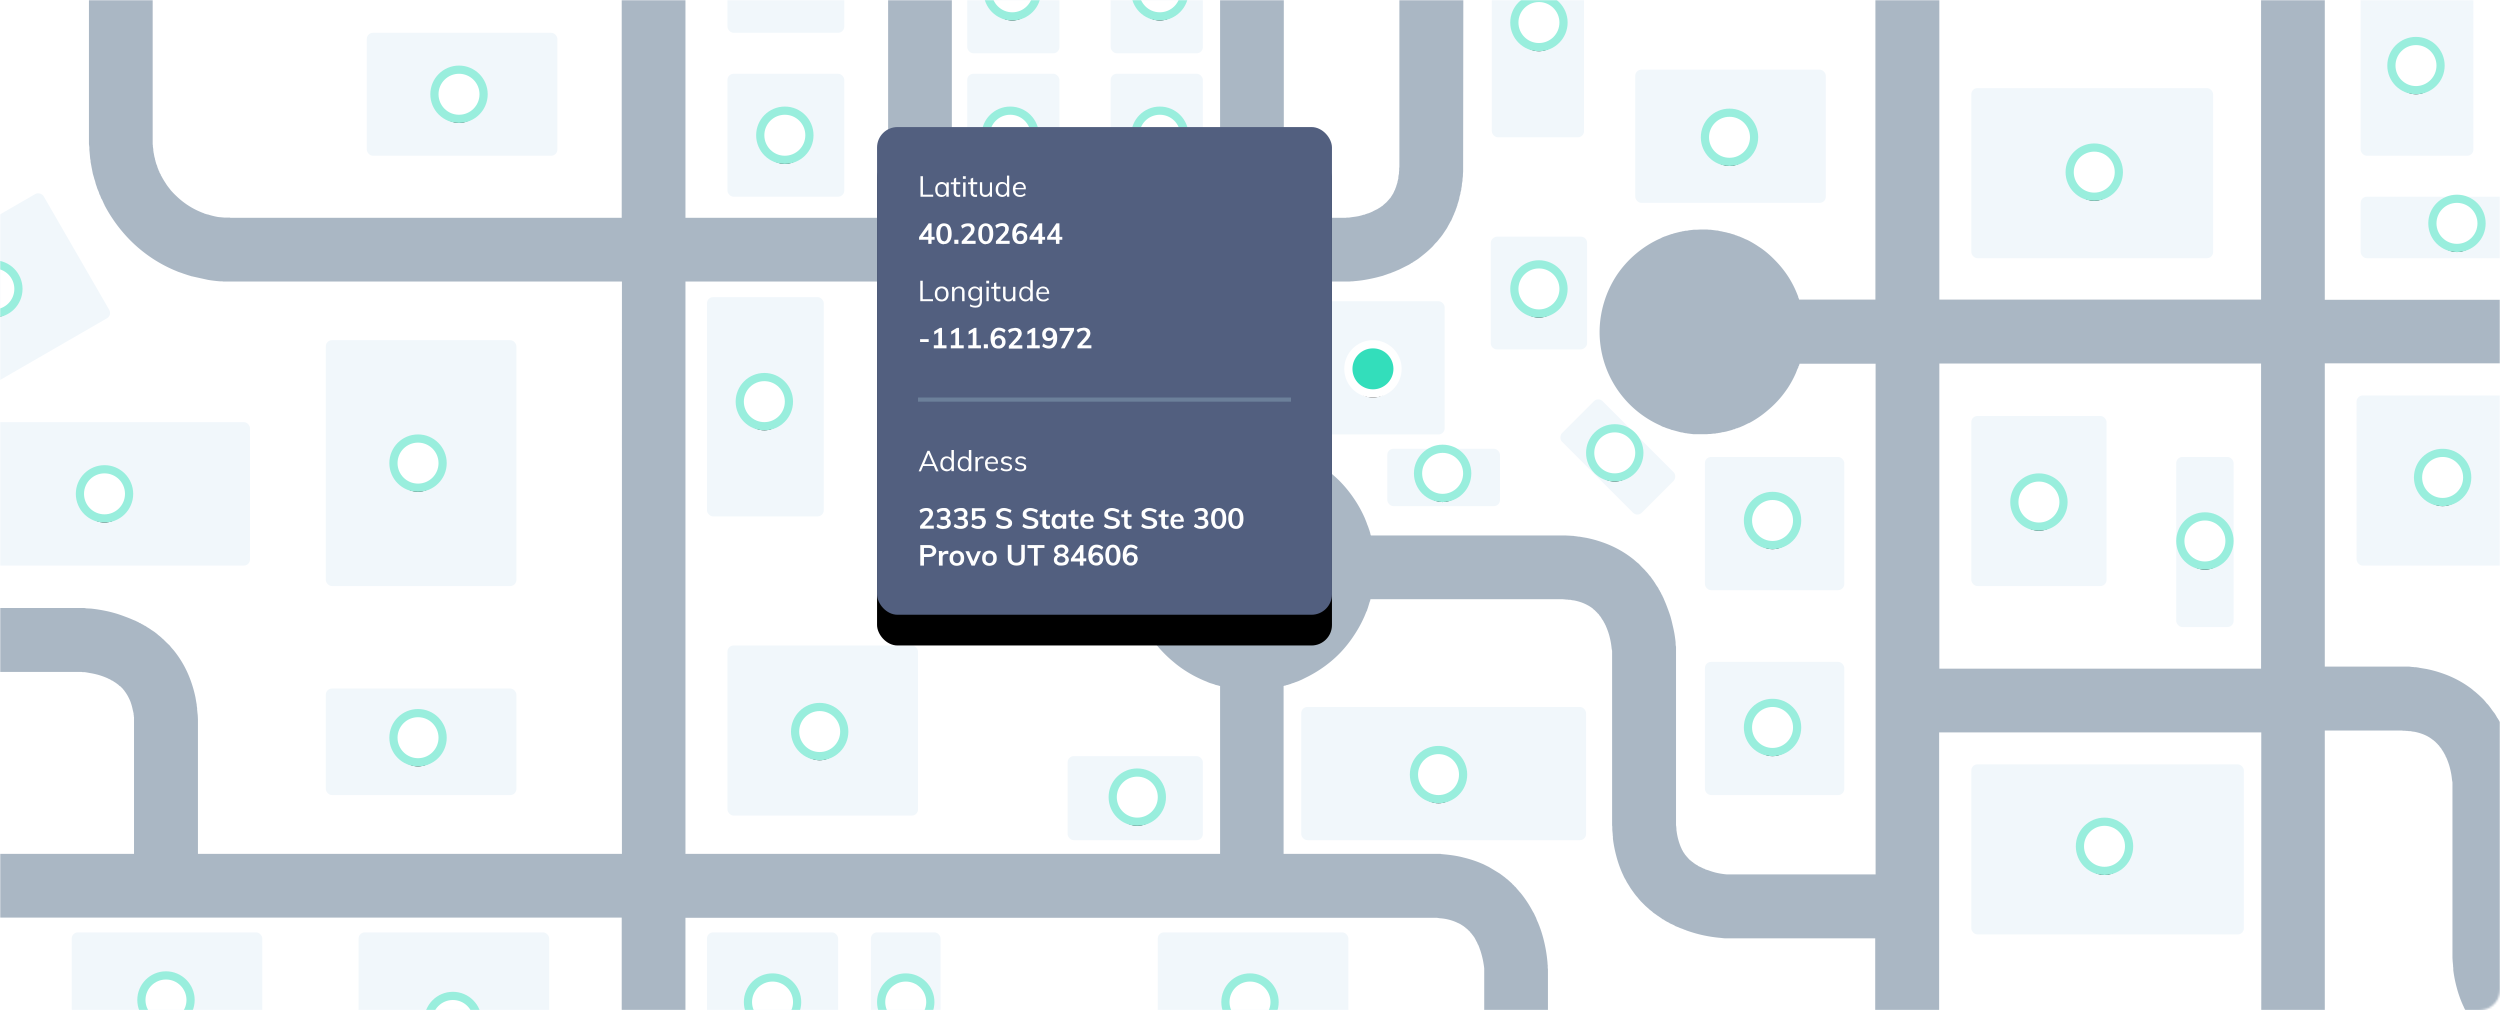 <svg xmlns="http://www.w3.org/2000/svg" xmlns:xlink="http://www.w3.org/1999/xlink" width="1220" height="493"><style>.O{fill:#fff}.P{fill:#000}.Q{filter:url(#C)}.R{stroke-width:4}.S{stroke:#9ed}.T{mask:url(#m)}.U{fill-rule:nonzero}</style><defs><circle id="B" cx="670" cy="180" r="10"/><circle id="D" cx="764" cy="155" r="10"/><circle id="E" cx="764" cy="25" r="10"/><circle id="F" cx="857" cy="81" r="10"/><circle id="G" cx="878" cy="268" r="10"/><circle id="H" cx="801" cy="235" r="10"/><circle id="I" cx="717" cy="245" r="10"/><circle id="J" cx="878" cy="369" r="10"/><circle id="K" cx="1008" cy="259" r="10"/><circle id="L" cx="1089" cy="278" r="10"/><circle id="M" cx="1040" cy="427" r="10"/><circle id="N" cx="1035" cy="98" r="10"/><circle id="O" cx="1192" cy="46" r="10"/><circle id="P" cx="1212" cy="123" r="10"/><circle id="Q" cx="1205" cy="247" r="10"/><circle id="R" cx="715" cy="392" r="10"/><circle id="S" cx="568" cy="403" r="10"/><circle id="T" cx="623" cy="503" r="10"/><circle id="U" cx="455" cy="503" r="10"/><circle id="V" cx="390" cy="503" r="10"/><circle id="W" cx="413" cy="371" r="10"/><circle id="X" cx="386" cy="210" r="10"/><circle id="Y" cx="396" cy="80" r="10"/><circle id="Z" cx="506" cy="80" r="10"/><circle id="a" cx="579" cy="80" r="10"/><circle id="b" cx="579" cy="10" r="10"/><circle id="c" cx="507" cy="10" r="10"/><circle id="d" cx="237" cy="60" r="10"/><circle id="e" cx="217" cy="240" r="10"/><circle id="f" cx="217" cy="374" r="10"/><circle id="g" cx="234" cy="512" r="10"/><circle id="h" cx="94" cy="502" r="10"/><circle id="i" cx="64" cy="255" r="10"/><circle id="j" cx="10" cy="155" r="10"/><filter id="C" width="280%" height="280%" x="-90%" y="-70%"><feMorphology in="SourceAlpha" operator="dilate" radius="4"/><feOffset dy="4"/><feGaussianBlur stdDeviation="4"/><feComposite in2="SourceAlpha" operator="out"/><feColorMatrix values="0 0 0 0 0 0 0 0 0 0 0 0 0 0 0 0 0 0 0.3 0"/></filter><filter id="l" width="135.6%" height="136.6%" x="-17.8%" y="-14.5%"><feMorphology in="SourceAlpha" radius="2.5"/><feOffset dy="13"/><feGaussianBlur stdDeviation="13.5"/><feColorMatrix result="H" values="0 0 0 0 0.196 0 0 0 0 0.196 0 0 0 0 0.365 0 0 0 0.25 0"/><feMorphology in="SourceAlpha" radius="4"/><feOffset dy="8"/><feGaussianBlur stdDeviation="8"/><feColorMatrix result="I" values="0 0 0 0 0 0 0 0 0 0 0 0 0 0 0 0 0 0 0.03 0"/><feMorphology in="SourceAlpha" radius="3"/><feOffset dy="-6"/><feGaussianBlur stdDeviation="8"/><feColorMatrix result="J" values="0 0 0 0 0 0 0 0 0 0 0 0 0 0 0 0 0 0 0.02 0"/><feMerge><feMergeNode in="H"/><feMergeNode in="I"/><feMergeNode in="J"/></feMerge></filter><rect id="A" width="1220" height="493" rx="10"/><rect id="k" width="222" height="238" rx="10"/></defs><g fill="none" fill-rule="evenodd"><mask id="m" class="O"><use xlink:href="#A"/></mask><use xlink:href="#A" class="O"/><g fill="#f1f7fb" class="T"><rect width="93" height="65" x="798" y="34" rx="3"/><rect width="45" height="113" x="728" y="-46" rx="3"/><rect width="68" height="65" x="832" y="223" rx="3"/><rect width="68" height="65" x="832" y="323" rx="3"/><rect width="133" height="83" x="962" y="373" rx="3"/><rect width="66" height="83" x="962" y="203" rx="3"/><rect width="93" height="83" x="1150" y="193" rx="3"/><rect width="118" height="83" x="962" y="43" rx="3"/><rect width="91" height="30" x="1152" y="96" rx="3"/><rect width="55" height="90" x="1152" y="-14" rx="3"/><rect width="28" height="83" x="1062" y="223" rx="3"/><rect width="70" height="65" x="635" y="147" rx="3"/><rect width="139" height="65" x="635" y="345" rx="3"/><rect width="93" height="83" x="355" y="315" rx="3"/><rect width="57" height="107" x="345" y="145" rx="3"/><rect width="57" height="60" x="355" y="36" rx="3"/><rect width="57" height="60" x="355" y="-44" rx="3"/><rect width="93" height="60" x="179" y="16" rx="3"/><rect width="93" height="120" x="159" y="166" rx="3"/><rect width="153" height="70" x="-31" y="206" rx="3"/><rect width="70" height="70" x="-28" y="106" rx="3" transform="rotate(-30 7 141)"/><rect width="93" height="52" x="159" y="336" rx="3"/><rect width="66" height="41" x="521" y="369" rx="3"/><rect width="93" height="83" x="565" y="455" rx="3"/><rect width="34" height="54" x="425" y="455" rx="3"/><rect width="64" height="54" x="345" y="455" rx="3"/><rect width="93" height="54" x="35" y="455" rx="3"/><rect width="93" height="54" x="175" y="455" rx="3"/><rect width="55" height="28" x="677" y="219" rx="3"/><rect width="55" height="28" x="762" y="209" rx="3" transform="rotate(45 789.5 223)"/><rect width="55" height="47" x="723.5" y="119.5" rx="3" transform="rotate(90 751 143)"/><rect width="45" height="60" x="472" y="-34" rx="3"/><rect width="45" height="60" x="542" y="-34" rx="3"/><rect width="45" height="60" x="542" y="36" rx="3"/><rect width="45" height="60" x="472" y="36" rx="3"/><rect width="68" height="60" x="472" y="146" rx="3"/><rect width="40" height="60" x="547" y="146" rx="3"/></g><path fill="#aab7c4" d="m877.7 178.6-.1.4v.2l-.5 1-.7 1.8a49.2 49.2 0 0 1-4 7.4c-1.7 2.5-3.6 5-6 7.4a51 51 0 0 1-3.8 3.5 49 49 0 0 1-4.3 3.3 51.4 51.4 0 0 1-4.8 2.9h-.2l-.2.1-1 .5-.6.3-.6.3-1.4.6-.7.3-.7.2-.3.2h-.4l-.7.3-.3.2h-.4l-.7.3-.7.2-.4.1-.3.1-.8.2-.7.2-1.5.3h-.3l-1.2.3-.8.1-.4.1h-.4l-.8.2h-.8l-1.5.2h-.8l-.9.1H826.5l-1.6-.2-.8-.1-.8-.1-.4-.1h-.4l-.9-.2-.8-.2h-.4l-.4-.1-3.3-.9-.8-.2h-.2l-.2-.1-.4-.2-1.6-.5-.8-.3-.4-.2-.4-.1-.8-.3-.7-.4a50 50 0 0 1-29.8-45.7 50.2 50.2 0 0 1 2.2-14.5c1.4-4.7 3.5-9.1 6.1-13.1a50.4 50.4 0 0 1 9.6-10.7c3.6-3 7.7-5.6 11.9-7.4l.7-.4 1.2-.5.4-.1.8-.3 1.7-.6.6-.2h.2l.8-.3 3.2-.8h.4l.4-.2.8-.1.9-.2h.8l.8-.2.8-.1 1.7-.2h1.6l1.6-.1h3.3l.8.1h.8l1.5.2 1.6.2h.4l.4.1.8.2.7.1.8.2 1.5.3.7.2.8.2h.3l.4.2.7.2.7.2.4.1.3.2 1 .3.4.2.7.2.7.3 1.4.6.6.3.7.3.3.1.8.4.2.1a51.4 51.4 0 0 1 4.8 2.9c1.6 1 3 2.1 4.3 3.2a51 51 0 0 1 3.8 3.6 50 50 0 0 1 6 7.4 49.2 49.2 0 0 1 4 7.4l.7 1.7.4 1a7.5 7.5 0 0 1 0 .3l.2.4.3.8h37.2v-162h31.2v162h157V-15h31.1v161.3h95v31h-95v148H1173.2a10.2 10.2 0 0 1 .4 0h2l1.7.2h.4l.5.1h.8l1.3.2.4.1 1.8.3 1.8.3a58 58 0 0 1 7.3 2 52.1 52.1 0 0 1 7.5 3.2 50.2 50.2 0 0 1 7.2 4.6l.8.7.9.7.8.7.8.7 1.6 1.5.8.8.7.8.4.5.3.4.8.8.7.9.3.4.3.4.7 1 .6.8.4.5.3.4.6 1 .5.9.3.4.3.5.3.5.3.4.5 1 .1.2.4.7.2.5.3.5.4 1 .5 1a61.8 61.8 0 0 1 3 8 67.8 67.8 0 0 1 1 4 71 71 0 0 1 .8 4.2 70 70 0 0 1 .6 4.3 60.6 60.6 0 0 1 .2 2.2v2.5l.1 84.3V467.3l.1 1.2v.6l.2.5a30 30 0 0 0 2 8l.1.1.1.2.2.4.2.4.2.4.5.8.2.3.3.4.5.7.2.3.3.3.3.3.1.2.1.1.3.3.2.2.1.1.2.2.1.1.3.3.4.3.2.2.4.4h.2l.2.2.3.3.4.2.2.2h.1l.4.3.4.3.2.1.2.1.4.2.6.4h.2l.4.3.4.2.2.1.2.1.5.2.4.2h.2l.2.2.5.1.4.2h.2l.3.2a36 36 0 0 0 3.7 1 37.2 37.2 0 0 0 5.5 1h42.4V522h-41.2a29.6 29.6 0 0 1-.6 0h-1.5l-1-.1-.8-.1-3.3-.4a69.8 69.8 0 0 1-3.4-.5 58 58 0 0 1-10.2-2.8l-.5-.1-.4-.2-.9-.3-.9-.4-.4-.2h-.2l-.2-.1-1-.4-.8-.4-.4-.2-.5-.2-.9-.5-.9-.4-.4-.3-.4-.2-1-.5-.8-.5-.4-.3-.5-.2-.8-.6-.9-.6-.4-.3-.5-.3-.8-.6-.9-.6-.4-.3-.4-.4-.9-.6v-.1l-.4-.3-.4-.4-.8-.7-.8-.7-.2-.2-.2-.2-.4-.4-.4-.4-.4-.4-.8-.8-.3-.4-.4-.4-.7-.9-.8-.9-.7-.9-1.3-1.8-.7-1-.6-1-1.2-1.9-.5-1-.6-1-.5-1-.2-.5-.3-.6a54.4 54.4 0 0 1-3-8.5 61.3 61.3 0 0 1-1.7-8.6v-1.1l-.1-.5v-.6l-.2-2.1-.1-1.6v-85.7a30.2 30.2 0 0 0-.2-1.1 38.5 38.5 0 0 0-.3-2.4 38.5 38.5 0 0 0-1-4.5 36 36 0 0 0-.7-2.1 33.1 33.1 0 0 0-.8-2l-.3-.5-.2-.5v-.2l-.2-.2-.2-.4-.3-.5-.1-.2-.1-.2-.1-.2-.2-.2-.2-.4-.3-.4-.1-.2-.1-.2-.3-.4-.3-.3-.1-.2-.2-.2-.2-.3-.3-.4-.2-.1-.1-.2-.3-.3-.3-.3-.6-.6-.3-.3-.3-.2-.3-.3-.3-.2a19.1 19.1 0 0 0-2.7-1.8 21 21 0 0 0-3-1.3 27 27 0 0 0-3.4-.9l-.9-.1-.9-.2h-.9l-.4-.1h-.5l-1-.1h-1l-.3-.1h-37.8V504h-31V357.4H946.3v139.1h-31.2v-38.6h-71.4a29.6 29.6 0 0 1-.6 0h-1.5l-1-.1-.8-.1a65.8 65.8 0 0 1-17-3.7l-.4-.2-.4-.1-.9-.4-.9-.3-.4-.2h-.2l-.3-.2-.8-.3-1-.4-.4-.3-.4-.2-.9-.4-.9-.4-.4-.3-.4-.2-1-.5-.8-.5-.4-.3-.5-.2-.8-.6-.9-.6-.4-.3-.5-.3-.8-.6-.9-.6-.4-.3-.4-.4-.9-.7-.4-.3-.4-.4-.8-.7-.8-.7-.2-.2-.2-.2-.4-.4-.4-.4-.4-.4-.8-.8-.3-.4-.4-.4-.7-.9-.8-.9-.7-.9-1.3-1.8-.7-1-.6-1-1.2-1.9-.5-1-.6-1-.5-1-.2-.5-.3-.6a54.4 54.4 0 0 1-3-8.5 61.4 61.4 0 0 1-1.7-8.7v-1l-.1-.6v-.5l-.2-2.1v-1.6l-.1-.6v-85.2a30.2 30.2 0 0 0-.2-1 38.5 38.5 0 0 0-.3-2.4 38.5 38.5 0 0 0-1-4.5 36 36 0 0 0-.7-2.1 32.8 32.8 0 0 0-.8-2l-.2-.5-.3-.5v-.2l-.2-.2-.2-.4-.3-.5v-.2l-.2-.2-.1-.2-.2-.2-.2-.4-.3-.4-.1-.2-.1-.2-.3-.4-.3-.4-.1-.1-.2-.2-.2-.4-.3-.3-.2-.1-.1-.2-.3-.3-.3-.3-.6-.6-.3-.3-.3-.2-.3-.3-.3-.3a19.1 19.1 0 0 0-2.7-1.7 21 21 0 0 0-3-1.3 27 27 0 0 0-3.4-.9l-.9-.1-.9-.2h-.9l-.4-.1h-.5l-1-.1-1-.1h-93.7l-.1.4-.1.5-.2.4-.3 1-.6 2-.3.8v.2l-.5 1-.9 2.2a59.6 59.6 0 0 1-4.8 8.8 60.1 60.1 0 0 1-7 8.9 58.6 58.6 0 0 1-9.8 8.1 60.9 60.9 0 0 1-5.8 3.4l-.2.1-.2.1-.4.2-.8.4-.8.4-.8.4-1.6.7-.8.3-.9.3-.4.2-.4.1-.9.3-.4.2-.4.1-.9.3-.9.2-.4.2h-.4l-.4.2v81.9H703l.3.1h.2l2.1.2c2.8.3 5.7.7 8.7 1.5a54.6 54.6 0 0 1 9 3l.5.2.6.3 1 .5.6.3.6.3 1 .6 4.3 2.6 2 1.5.3.2.7.6.5.4.3.2.2.2 1 .9.9.8.4.5.5.4.4.5.5.4.8 1 .2.2.6.7.4.5.4.4.8 1a56.7 56.7 0 0 1 5.2 8.1l.6 1 .5 1.1.5 1 .2.6.2.5.2.5.3.6.4 1 .4 1 .2.6.2.5a67.3 67.3 0 0 1 1.3 4.2 69.6 69.6 0 0 1 2.2 12.6v.5l.1.5v1.5l.1.3V515h-31.1V472.6a35.5 35.5 0 0 0-.3-2.2 38.7 38.7 0 0 0-1-4.6 36.9 36.9 0 0 0-.7-2.3l-.1-.2-.1-.3-.2-.6-.2-.5-.1-.3-.1-.2-.1-.3-.2-.2-.2-.5-.2-.5-.3-.5a29.4 29.4 0 0 0-1-1.9 27 27 0 0 0-1.2-1.6l-.3-.4-.2-.2-.2-.2-.1-.2h-.1v-.2l-.4-.3-.2-.2-.2-.2-.1-.1-.2-.2-.3-.3-.4-.3v-.1h-.2l-.2-.2-.1-.2-.2-.1-.8-.6-1.6-1-.4-.2-.2-.1-.2-.1-.5-.2-.2-.1-.2-.1a23.9 23.9 0 0 0-8.2-2l-1.3-.2H334.5V504h-31.1v-56.2H-47v-31.1H65.4v-66.8l-.1-.3v-.5l-.1-.4v-.5l-.2-.9-.2-.8a27 27 0 0 0-.9-3.4c-.3-1-.8-2-1.3-3a19.1 19.1 0 0 0-1.7-2.7l-.2-.3-.3-.4-.3-.3-.2-.3-.4-.4-.2-.2-.3-.3-.3-.3-.2-.1-.2-.1-.3-.3-.3-.3-.2-.1-.2-.2-.3-.2-.4-.3-.2-.1-.2-.2-.4-.2-.4-.3-.2-.1-.2-.1-.2-.2h-.2l-.5-.3-.6-.4h-.3l-.4-.3-.5-.2a32.8 32.8 0 0 0-2-.8 37.4 37.4 0 0 0-2.1-.7 38.5 38.5 0 0 0-4.6-1 38.5 38.5 0 0 0-2.3-.4h-1l-.5-.1H-46l-1-.1-2.2-.2h-1.1l-1-.2c-3-.3-5.8-.9-8.7-1.6a54.7 54.7 0 0 1-8.6-3c-.1-.2-.3-.2-.5-.3l-.5-.3-1-.5-1-.5-1-.6c-.7-.4-1.4-.7-2-1.2l-1-.6-1-.6-1.7-1.4-1-.7-.8-.7-.9-.7-.4-.4-.4-.4-.8-.8-.4-.4-.4-.3-.4-.4-.2-.2-.2-.2-.7-.8-.8-.9-.3-.4-.3-.3-.7-1-.4-.3-.3-.5-.6-.8-.6-.9-.4-.4-.3-.4-.5-1-.6-.8-.2-.4-.3-.5-.5-.8-.5-1-.2-.4-.3-.4-.4-.9-.5-.9-.2-.4-.2-.4-.4-1-.5-1v-.2l-.2-.5-.4-.9-.3-.8-.2-.5-.1-.4a67.5 67.5 0 0 1-3.7-17v-.8l-.1-.9V229.7h31v42l.1.4a35.4 35.4 0 0 0 .2 1.7 37.4 37.4 0 0 0 .3 1.9 39.8 39.8 0 0 0 .4 1.9 36 36 0 0 0 1.1 3.7l.1.2v.2l.3.5.1.4.1.2.1.2.2.5.2.4v.2l.2.2.2.4.3.6.4.7.2.3v.2l.2.2.3.4.2.4.1.2.1.2.3.3.3.4.1.1.1.2.3.3.1.2.2.2.3.3.3.3.1.2.2.1.1.2.2.1.3.3.1.1.2.2.3.3.3.2.3.3.7.5.4.2.3.3.8.4.4.2.4.2.4.2.2.1.2.1a23 23 0 0 0 7.9 2l.5.2H-45.4l.6.1h85.9l1.2.2a60.6 60.6 0 0 1 2.2.1 69.9 69.9 0 0 1 4.3.6 71 71 0 0 1 4.1.8 67.8 67.8 0 0 1 4.1 1.1 68.5 68.5 0 0 1 4 1.4 63.9 63.9 0 0 1 4 1.6l1 .4 1 .5.5.2.4.3.5.2.3.1.2.2 1 .5.4.3.5.2.5.3.4.3 1 .6.9.6.4.3.5.3.9.6.9.7.4.3.4.4.9.7.8.7.4.4.4.3.8.8.8.8 1.6 1.5.7.9.7.8.7.8.7.9a50 50 0 0 1 4.6 7.2 52.1 52.1 0 0 1 3.2 7.5 58 58 0 0 1 2 7.3l.3 1.8.3 1.7v.4l.2 1.3v.9l.1.4v.4l.2 1.7.1 2v65.7h206.9V137.4H109l-.5-.1h-1a69.4 69.4 0 0 1-5.9-.7l-7.7-1.7-.5-.1-.6-.2-1-.3-2.4-.8-.8-.3-.3-.1-1.2-.4-2.4-1a68.3 68.3 0 0 1-10.2-5.5 69.1 69.1 0 0 1-10.2-8.2 69.4 69.4 0 0 1-4.8-5.2 68 68 0 0 1-4.5-6 69.8 69.8 0 0 1-4-6.7v-.2l-.2-.2-.2-.5-.4-.9-.4-.9-.3-.4-.2-.5-.4-1v-.1l-.2-.3-.2-.4-.3-1-.6-1.4-.2-.5-.3-1-.2-.5-.3-1-.1-.5-.3-1-.2-.5-.1-.5-.3-1-.3-1-.4-2.1-.2-1-.2-1.1-.3-1.6v-.6l-.2-1-.1-1.1-.2-2.2-.1-1v-1.2l-.2-1.6v-85.6h31.1v85.7l.1.6v.6l.2 1.2v.6l.1.6v.3l.1.3.1.6.1.5.1.6.3 1.1.1.6.2.6v.2l.1.3.2.6v.2l.2.3v.3l.2.2.2.8.1.3.2.5.2.5.1.3v.1l.1.1.3.6v.2l.4.7.3.5v.3l.1.1.1.1a38.8 38.8 0 0 0 2.2 3.7c.7 1.2 1.6 2.2 2.4 3.3a38.4 38.4 0 0 0 2.7 2.8 38 38 0 0 0 5.6 4.5 36.9 36.9 0 0 0 5.5 3l1.4.6.8.3h.1l.3.2 1.3.4.6.1.3.1.3.1a38.2 38.2 0 0 0 4.2 1l3.2.3h2.7v.1h191.1V-15h31.1v121.3h98.9V-15.3h31.1v121.6h130.9V-15.3h31.1v121.6H657v-.1h.1a18.4 18.4 0 0 0 .4 0h.7l2-.3a38 38 0 0 0 2.7-.4l1.6-.4.9-.3h.4l.4-.2.5-.2.4-.1.5-.2h.2l.2-.1 1-.4.4-.2h.2l.2-.2 1.8-.9.5-.2.4-.3h.1l.1-.1.3-.2.2-.1.2-.1.4-.3.4-.3.2-.1.3-.2.2-.2.2-.2 1.5-1.3.2-.2v-.1a2 2 0 0 0 .2-.1l.3-.4.4-.4.3-.4.4-.4.3-.4.3-.5.1-.2.2-.2.1-.3.2-.2.1-.2.2-.3.2-.5.2-.3v-.2l.2-.3.1-.3.2-.2V92.3l.3-.6v-.2l.1-.1.1-.3.1-.3v-.2l.1-.1.2-.7.2-.6.1-.4v-.3l.2-.6v-.1l.2-.7v-.8l.1-.4v-.3l.2-.8V84l.1-.8v-1.3l.1-.2V-4.8l.1-.8V-7l.2-1.5V-9.4l.1-.6.2-1.6v-.2l.2-1.1.1-.8V-14l.2-.4.3-1.6V-16.6l.3-.7.1-.8.2-.7.4-1.4.5-1.9.2-.3.2-.7.4-1 .1-.4.6-1.4v-.2l.1-.2.5-1 .3-.7.3-.7.3-.7a9 9 0 0 1 .4-.7l.7-1.3.3-.6.4-.7.4-.6.4-.6.4-.6.2-.3.2-.3.8-1.2.9-1.2.9-1.1a29.2 29.2 0 0 1 .9-1.1l1-1 1.1-1.3.2-.3.5-.4a49.6 49.6 0 0 1 4-3.5l.5-.4.5-.4.5-.4.2-.2.3-.2 1-.7 1-.6.4-.3h.1l.5-.4.5-.3.3-.1.2-.2 1-.6 1-.5a57 57 0 0 1 3.8-1.9l.5-.2.4-.2 1-.4 1.8-.7.4-.2.4-.1.9-.3.8-.3.9-.3.8-.2.8-.3 1.5-.4a70.9 70.9 0 0 1 3-.7l4.9-.9a66 66 0 0 1 3.7-.4h.8l.6-.1h1.1l.2-.1H739.8v31.1h.1a18.4 18.4 0 0 0-.5 0h-.3l-.3.1a33.7 33.7 0 0 0-2 .2 38.7 38.7 0 0 0-2.8.5 39.8 39.8 0 0 0-1.6.4l-.8.2-.4.2-.5.1-.4.1-.5.2-.4.2h-.2l-.2.1-1 .4-.6.3h-.3l-1.8 1-.4.2-.5.3-.2.1-.2.2h-.2v.1l-.2.1-.5.3-.4.3-.2.2-.2.1-.2.2-.2.1-1.6 1.4-.1.2h-.1l-.1.2-.4.4-.3.4-.4.4c0 .2-.2.2-.3.4l-.3.4-.3.5h-.1v.2l-.2.2-.2.2-.1.3-.2.2-.1.3-.3.5-.1.2-.1.3-.2.3v.2l-.2.3v.2l-.1.1-.2.6-.1.1v.2l-.2.3v.3l-.1.1v.2l-.3.6-.1.7-.1.3-.1.4-.2.6v.1l-.1.7V-8.6l-.1.5v.2l-.1.4v.1l-.1.8v.4l-.1.4v.8l-.1.8v1.9l-.1 85v1l-.1 1.5v.7l-.2 1.5v.8l-.3 1.6V90.4l-.1.7-.2 1v.5l-.4 1.4v.4l-.1.4-.2.7-.2.7-.1.8-.4 1.4-.5 1.5v.3a8.6 8.6 0 0 1-.2.4l-.2.7-.4 1-.1.4-.7 1.6v.2l-.2.3-.3.7-.3.7-.3.7-.3.7a9 9 0 0 1-.4.6l-.7 1.3-.4.7-.3.6-.4.7-.4.6-.4.6-.2.3-.2.3-.8 1.2-.9 1.2a22 22 0 0 1-.6.7l-.3.4-.9 1.1-1 1-1.1 1.3-.3.3-.4.4a49.3 49.3 0 0 1-4 3.5l-.5.4-.5.4-.5.4-.3.2-.2.2-1 .7-1.1.7-.3.2h-.1l-.5.4-.5.3-.3.1-.2.2-1 .6-1 .5-3.8 1.9-.5.2-.5.2-.9.4-1.8.7-.4.2-.4.1-.9.3-.8.3-.9.3-.8.3-.8.2-1.5.4a69.1 69.1 0 0 1-3 .7 69.4 69.4 0 0 1-4.9.9 64.3 64.3 0 0 1-3.7.4l-.8.1h-.6l-1.1.1H626.5v81.4l.8.2 1.4.4.8.3.4.2.5.1.8.3.4.2 1.3.4.8.4 1.6.7c.3 0 .6.2.8.3l.8.4.8.4.4.2h.2l.2.2c2 1 4 2.2 5.8 3.4a59.4 59.4 0 0 1 5.2 4 61 61 0 0 1 4.5 4.1 60.1 60.1 0 0 1 7.2 9 59.5 59.5 0 0 1 4.8 8.8l.8 2 .5 1.4.1.2.2.5.7 2 .3 1 .1.4.1.5.2.5h94.3a10.2 10.2 0 0 1 .4 0l2 .1 1.7.1h.4l.4.1.9.1 1.3.2h.4l1.7.3 1.8.3a58 58 0 0 1 7.3 2 52.1 52.1 0 0 1 7.5 3.2 50.2 50.2 0 0 1 7.2 4.6l.9.7.8.7.8.7.9.7 1.5 1.6.8.8.8.8.3.4.4.4.7.8.7.9.4.4.3.4.7 1 .6.8.3.5.3.4.6 1 .6.9.3.4.3.5.2.5.3.4.5 1 .2.2.3.8.3.4.2.5.5 1 .4 1a63.9 63.9 0 0 1 1.6 4 68.5 68.5 0 0 1 1.4 4 67.8 67.8 0 0 1 1 4 71 71 0 0 1 .9 4.2 69.9 69.9 0 0 1 .6 4.3c0 .7 0 1.5.2 2.2v87.1l.1.6.1 1.2v.6l.1.6a30 30 0 0 0 2.1 7.8l.1.2.1.2.2.5.2.4.2.3.4.8.3.3.2.4.5.7.3.3.2.3.3.3.2.2.1.2.3.3.1.1.2.2.1.1h.1v.2l.4.3.3.2.3.2v.1l.4.3.2.1.1.1.4.3.3.3h.2l.2.2.4.3.4.2.2.1.2.1.3.3.6.3.3.1.4.2.4.2.2.1.2.1.4.2.5.2h.2l.2.2.4.2.5.1.2.1h.2a36 36 0 0 0 3.7 1.2 37.2 37.2 0 0 0 5.5.9H915.3V177.5h-37.1l-.4 1.2zm-444.3-41.2h-98.9v279.3h260.9v-81.9l-1-.3-1.3-.3-.2-.1-.5-.2-2-.6-1-.4-.4-.2-.5-.2-1-.4-.9-.4c-5-2.2-9.9-5.2-14.2-8.9a60.3 60.3 0 0 1-11.5-12.8 59.5 59.5 0 0 1-6-11.6 60.2 60.2 0 0 1-1.4-4.2 51.5 51.5 0 0 1-.5-1.8h-53.5l-.5-.1h-.5l-1-.1a69.4 69.4 0 0 1-5.9-.6l-7.7-1.7-.5-.2-.6-.1-1-.4-2.4-.7-.8-.3-.3-.1-1.2-.5-2.4-1a68.3 68.3 0 0 1-10.2-5.5 69.1 69.1 0 0 1-10.2-8.2 69.4 69.4 0 0 1-4.8-5.2 68 68 0 0 1-4.5-6 69.8 69.8 0 0 1-4-6.6v-.2l-.2-.2-.2-.5-.4-.9-.4-.9-.3-.4-.2-.5-.4-1v-.2l-.2-.2-.2-.5-.3-.9-.6-1.4-.2-.5-.3-1-.2-.5-.3-1-.1-.5-.3-1-.2-.5-.1-.5-.3-1-.3-1-.4-2.1-.2-1-.2-1.1-.3-1.6v-.6l-.2-1-.1-1.1-.3-2.2V227l-.2-1.6V137.4zm670 40h-157v148.9h157v-149zM611 247.9H608.6l-1 .2h-.4l-.5.1h-.5l-.4.2h-.5l-.2.1h-.3l-1.9.5-.4.2h-.2l-.3.1-1 .3-.4.2-.2.1h-.3l-.4.3-.5.2a29 29 0 0 0-6.8 4.3 29.2 29.2 0 0 0-5.5 6.1 28.8 28.8 0 0 0-3.6 7.6 29 29 0 0 0-1.3 8.4 29.2 29.2 0 0 0 10.4 22.2 29 29 0 0 0 6.8 4.3l.5.2.4.2h.3l.2.1.5.2.9.3.2.1H602.5l.4.2a27.3 27.3 0 0 0 2 .5h.4l.5.2.7.1h.2l.5.1h.5l.3.1h1.1l.2.1H613.3l1-.2h.8l.3-.1h.2l.4-.1.5-.1c.2-.1.3 0 .4 0l.9-.3h.4l.4-.2h.2l.2-.1.4-.1.5-.2h.2a3.3 3.3 0 0 0 .2-.1l.6-.2.2-.1.4-.2.4-.1.7-.3.4-.2.4-.2.4-.2.3-.1a30 30 0 0 0 2.9-1.7 28 28 0 0 0 2.5-2 29.8 29.8 0 0 0 2.2-2 29 29 0 0 0 3.4-4.2 28.5 28.5 0 0 0 2.3-4.3l.4-1 .3-.6v-.4l.4-1 .1-.4.1-.2v-.2c.4-1.2.6-2.3.8-3.3a29.9 29.9 0 0 0 .2-2.4V278l.1-.4v-2.8a30.3 30.3 0 0 0-1-5.7v-.2l-.2-.2v-.5l-.4-1v-.2l-.1-.1v-.1l-.3-.5-.4-1a28.5 28.5 0 0 0-2.3-4.3 29.6 29.6 0 0 0-11-9.9l-.3-.2-.4-.1-.4-.2-.4-.2-.7-.3-.4-.2-.4-.1-.2-.1h-.2l-.4-.2-.2-.1-.7-.2-.4-.1h-.2l-.2-.1-.4-.2h-.4l-1-.3h-.6l-.2-.1-.4-.1h-.5l-.4-.1h-.5l-.9-.2H611zm-15.6-110.5H464.5v88l.1.6v.6l.2 1.2v.6l.1.6v.3l.1.3.1.5.1.6.1.6.3 1.1.1.6.2.5v.3l.1.3.2.5v.3l.1.3.1.2.1.3.3.8.1.3.2.5.2.5.1.3.1.2.2.5.1.3.4.7.2.5.2.3v.2a41.1 41.1 0 0 0 4.7 7 38.4 38.4 0 0 0 2.7 2.8 38 38 0 0 0 5.6 4.5 36.9 36.9 0 0 0 5.5 3l1.3.6.8.3h.2l.3.1 1.3.4.6.2.3.1.3.1a38.2 38.2 0 0 0 4.2 1l3.2.3h53.3a63.2 63.2 0 0 1 3.7-10 58.4 58.4 0 0 1 2-3.9l2.3-3.7a60 60 0 0 1 11.5-12.8 60 60 0 0 1 14.2-8.9l1-.4.9-.4.5-.2.5-.2 1-.3 1.9-.7.4-.2h.3l.2-.1 1-.3 1-.3v-81.4z" class="T"/><g class="T"><use xlink:href="#B" class="P Q"/><circle cx="670" cy="180" r="12" fill="#33debb" stroke="#fff" class="R"/><g transform="translate(-13 -14)"><use xlink:href="#D" class="P Q"/><circle cx="764" cy="155" r="12" class="O R S"/><use xlink:href="#E" class="P Q"/><circle cx="764" cy="25" r="12" class="O R S"/><use xlink:href="#F" class="P Q"/><circle cx="857" cy="81" r="12" class="O R S"/><use xlink:href="#G" class="P Q"/><circle cx="878" cy="268" r="12" class="O R S"/><use xlink:href="#H" class="P Q"/><circle cx="801" cy="235" r="12" class="O R S"/><use xlink:href="#I" class="P Q"/><circle cx="717" cy="245" r="12" class="O R S"/><use xlink:href="#J" class="P Q"/><circle cx="878" cy="369" r="12" class="O R S"/><use xlink:href="#K" class="P Q"/><circle cx="1008" cy="259" r="12" class="O R S"/><use xlink:href="#L" class="P Q"/><circle cx="1089" cy="278" r="12" class="O R S"/><use xlink:href="#M" class="P Q"/><circle cx="1040" cy="427" r="12" class="O R S"/><use xlink:href="#N" class="P Q"/><circle cx="1035" cy="98" r="12" class="O R S"/><use xlink:href="#O" class="P Q"/><circle cx="1192" cy="46" r="12" class="O R S"/><use xlink:href="#P" class="P Q"/><circle cx="1212" cy="123" r="12" class="O R S"/><use xlink:href="#Q" class="P Q"/><circle cx="1205" cy="247" r="12" class="O R S"/><use xlink:href="#R" class="P Q"/><circle cx="715" cy="392" r="12" class="O R S"/><use xlink:href="#S" class="P Q"/><circle cx="568" cy="403" r="12" class="O R S"/><use xlink:href="#T" class="P Q"/><circle cx="623" cy="503" r="12" class="O R S"/><use xlink:href="#U" class="P Q"/><circle cx="455" cy="503" r="12" class="O R S"/><use xlink:href="#V" class="P Q"/><circle cx="390" cy="503" r="12" class="O R S"/><use xlink:href="#W" class="P Q"/><circle cx="413" cy="371" r="12" class="O R S"/><use xlink:href="#X" class="P Q"/><circle cx="386" cy="210" r="12" class="O R S"/><use xlink:href="#Y" class="P Q"/><circle cx="396" cy="80" r="12" class="O R S"/><use xlink:href="#Z" class="P Q"/><circle cx="506" cy="80" r="12" class="O R S"/><use xlink:href="#a" class="P Q"/><circle cx="579" cy="80" r="12" class="O R S"/><use xlink:href="#b" class="P Q"/><circle cx="579" cy="10" r="12" class="O R S"/><use xlink:href="#c" class="P Q"/><circle cx="507" cy="10" r="12" class="O R S"/><use xlink:href="#d" class="P Q"/><circle cx="237" cy="60" r="12" class="O R S"/><use xlink:href="#e" class="P Q"/><circle cx="217" cy="240" r="12" class="O R S"/><use xlink:href="#f" class="P Q"/><circle cx="217" cy="374" r="12" class="O R S"/><use xlink:href="#g" class="P Q"/><circle cx="234" cy="512" r="12" class="O R S"/><use xlink:href="#h" class="P Q"/><circle cx="94" cy="502" r="12" class="O R S"/><use xlink:href="#i" class="P Q"/><circle cx="64" cy="255" r="12" class="O R S"/><use xlink:href="#j" class="P Q"/><circle cx="10" cy="155" r="12" class="O R S"/></g><g transform="translate(428 62)"><use xlink:href="#k" class="P" filter="url(#l)"/><use xlink:href="#k" fill="#525f7f"/><g class="O U"><path d="M27.7 196v-1.5h-4.5l2.5-2.6c.5-.5.9-1 1.1-1.5l.1-.2a3.6 3.6 0 0 0 .4-1.6c0-.5-.1-1-.4-1.4s-.6-.8-1.1-1-1-.3-1.7-.3c-.6 0-1.3.1-1.9.3s-1.1.5-1.5.9l.6 1.3 1.4-.8a3.8 3.8 0 0 1 1.3-.3c.5 0 .9.2 1.1.4s.4.6.4 1 0 .7-.2 1.1l-1 1.2-3.3 3.7v1.3h6.7zm4.7.1c1.1 0 2-.3 2.6-.8s1-1.1 1-2c0-.7-.2-1.2-.6-1.6-.2-.4-.6-.6-1-.8h-.2l.1-.1c.4-.1.6-.3.8-.6l.2-.1c.3-.4.4-1 .4-1.5 0-.6-.1-1-.4-1.4s-.6-.7-1-1-1.1-.3-1.8-.3a6 6 0 0 0-1.9.3c-.6.2-1.1.5-1.5.9l.6 1.3c.4-.4.9-.6 1.3-.8a3.9 3.9 0 0 1 1.4-.3c.5 0 .9.2 1.2.4s.4.6.4 1c0 .6-.2 1-.5 1.2s-.8.3-1.4.3H31v1.5h1.3c.7 0 1.2 0 1.5.3s.4.6.4 1.1c0 .6-.1 1-.4 1.2s-.8.4-1.4.4l-1.5-.3c-.5-.2-.9-.4-1.3-.8L29 195c.4.4.9.7 1.5.9s1.3.3 2 .3zm8.4 0c1.1 0 2-.3 2.6-.8s1-1.1 1-2c0-.7-.2-1.2-.6-1.6-.2-.4-.6-.6-1-.8h-.2l.1-.1c.4-.1.6-.3.8-.6l.2-.1c.3-.4.4-1 .4-1.5 0-.6-.1-1-.4-1.4s-.6-.7-1-1-1.1-.3-1.8-.3a6 6 0 0 0-1.9.3c-.6.2-1.1.5-1.5.9l.6 1.3c.4-.4.9-.6 1.3-.8a3.9 3.9 0 0 1 1.4-.3c.5 0 .9.2 1.2.4s.4.6.4 1c0 .6-.2 1-.5 1.2s-.8.3-1.4.3h-1.1v1.5h1.3c.7 0 1.2 0 1.5.3s.4.6.4 1.1c0 .6-.1 1-.4 1.2s-.8.4-1.4.4l-1.5-.3c-.5-.2-.9-.4-1.3-.8l-.6 1.3c.4.4.9.7 1.5.9s1.3.3 2 .3zm8.6 0c.8 0 1.4-.1 2-.4s1-.7 1.2-1.2.5-1 .5-1.7c0-.6-.1-1.2-.4-1.7a2.9 2.9 0 0 0-1.1-1 3.2 3.2 0 0 0-3.3 0H48v-2.7h4.5V186h-6.2v5.9h1a3 3 0 0 1 1-.6c.3-.2.7-.3 1-.3l1 .3c.3.2.6.3.7.6l.3 1c0 .5-.2 1-.5 1.3s-.9.5-1.5.5c-.4 0-1-.1-1.4-.3l-1.3-.8-.6 1.4c.3.3.8.6 1.5.8a5.8 5.8 0 0 0 1.8.3zm12.5 0c.8 0 1.5-.1 2.1-.3s1-.6 1.4-1 .5-1 .5-1.6c0-.4-.1-.8-.3-1.1l-.7-.8-1.2-.6-1.5-.4-1.3-.3-.7-.5c-.2-.2-.2-.4-.2-.7 0-.4.2-.8.6-1s.8-.5 1.5-.5a4.5 4.5 0 0 1 1.5.3c.5.2 1 .4 1.4.8l.6-1.3c-.2-.3-.6-.5-1-.6l-1.2-.4a6.6 6.6 0 0 0-1.3-.2c-.8 0-1.5.1-2 .4s-1 .6-1.4 1-.5 1-.5 1.6c0 .5.1.8.3 1.2s.3.5.6.8.7.4 1.2.5l1.5.5c.5 0 1 .2 1.3.3l.7.4c.1.1.3.4.3.7 0 .4-.2.8-.6 1s-.9.4-1.6.4c-.6 0-1.2-.1-1.7-.3l-1.6-.8-.6 1.3 1.1.7 1.3.4 1.5.1zm12.8 0c.9 0 1.6-.1 2.2-.3s1-.6 1.3-1 .5-1 .5-1.6c0-.4 0-.8-.2-1.1l-.8-.8-1.1-.6-1.6-.4-1.2-.3c-.3-.2-.6-.3-.7-.5l-.2-.7c0-.4.1-.8.5-1s.9-.5 1.5-.5a4.5 4.5 0 0 1 1.6.3c.5.2 1 .4 1.4.8l.6-1.3c-.3-.3-.6-.5-1-.6l-1.2-.4a6.6 6.6 0 0 0-1.4-.2c-.7 0-1.4.1-2 .4s-1 .6-1.3 1-.5 1-.5 1.6c0 .5 0 .8.2 1.2s.4.5.7.8.7.4 1.1.5l1.6.5c.5 0 .9.2 1.2.3l.8.4c.2.1.2.4.2.7 0 .4-.2.8-.5 1s-1 .4-1.6.4c-.7 0-1.2-.1-1.8-.3s-1-.4-1.5-.8l-.6 1.3 1 .7 1.4.4 1.4.1zm8.5 0h.6a2.7 2.7 0 0 0 .6-.2v-1.4l-.4.1a2 2 0 0 1-.4 0 1.4 1.4 0 0 1-.5 0l-.4-.4-.2-.8v-3.2h1.9V189h-1.9v-2.3l-1.8.6v1.7h-1.3v1.4h1.3v3.2c0 .8.2 1.4.6 1.8l.1.1c.4.5 1 .7 1.8.7zm5.1 0c.6 0 1.1-.1 1.6-.4a2 2 0 0 0 .6-.7l.1-.1v1.1h1.7v-7h-1.7v1-.1l-.6-.6-.1-.1c-.5-.3-1-.5-1.6-.5-.6 0-1.1.2-1.6.5a3.1 3.1 0 0 0-1.1 1.3c-.3.6-.4 1.2-.4 2a3.5 3.5 0 0 0 1.5 3.2c.5.3 1 .4 1.6.4zm.5-1.3c-.6 0-1-.2-1.4-.6s-.5-1-.5-1.7c0-.8.2-1.4.5-1.8s.8-.6 1.4-.6c.6 0 1 .2 1.3.6s.5 1 .5 1.7c0 .8-.1 1.4-.5 1.8s-.7.6-1.3.6zm8.4 1.3h.6a2.7 2.7 0 0 0 .5-.2v-1.4l-.3.1a2 2 0 0 1-.4 0 1.4 1.4 0 0 1-.6 0l-.4-.4-.1-.8v-3.2h1.8V189h-1.8v-2.3l-1.8.6v1.7h-1.3v1.4h1.3v3.2c0 .8.2 1.4.6 1.8v.1c.5.5 1.1.7 2 .7zm5.7 0c.5 0 1 0 1.5-.2l1.2-.7-.5-1.2a3.6 3.6 0 0 1-2.2.8c-.7 0-1.2-.2-1.5-.6-.3-.4-.5-.8-.5-1.4v-.2h4.8v-.3c0-.7 0-1.4-.3-2s-.7-.8-1.1-1.1-1-.5-1.7-.5-1.3.2-1.8.5-1 .8-1.2 1.3-.4 1.2-.4 2c0 .7.1 1.3.4 1.9s.7 1 1.3 1.3 1.2.4 2 .4zm1.3-4.5H101v-.2a2.2 2.2 0 0 1 .3-.7l.1-.1c.3-.4.8-.6 1.3-.6.6 0 1 .2 1.2.5l.4 1v.1zm10.4 4.5c.8 0 1.5-.1 2-.3s1.1-.6 1.4-1 .5-1 .5-1.6c0-.4 0-.8-.2-1.1l-.8-.8-1.1-.6-1.6-.4-1.2-.3c-.3-.2-.6-.3-.7-.5l-.2-.7c0-.4.1-.8.5-1s.9-.5 1.5-.5a4.5 4.5 0 0 1 1.6.3c.5.2 1 .4 1.4.8l.6-1.3c-.3-.3-.6-.5-1-.6l-1.2-.4a6.6 6.6 0 0 0-1.4-.2c-.7 0-1.4.1-2 .4s-1 .6-1.3 1-.5 1-.5 1.6c0 .5 0 .8.2 1.2s.4.5.7.8.7.4 1.1.5l1.6.5c.5 0 .9.2 1.2.3l.8.4c.2.1.2.4.2.7 0 .4-.2.8-.5 1s-1 .4-1.6.4c-.7 0-1.2-.1-1.8-.3s-1-.4-1.5-.8l-.6 1.3 1 .7 1.4.4 1.5.1zm8.4 0h.6a2.7 2.7 0 0 0 .6-.2v-1.4l-.4.1a2 2 0 0 1-.3 0 1.4 1.4 0 0 1-.6 0l-.4-.4-.2-.8v-3.2h1.9V189h-1.9v-2.3l-1.7.6v1.7h-1.4v1.4h1.4v3.2c0 .8.1 1.4.5 1.8l.1.1c.4.5 1 .7 1.8.7zm9.7 0c.8 0 1.5-.1 2.1-.3s1-.6 1.4-1 .5-1 .5-1.6c0-.4-.1-.8-.3-1.1l-.7-.8-1.1-.6-1.6-.4-1.2-.3c-.4-.2-.6-.3-.7-.5l-.3-.7c0-.4.2-.8.6-1s.9-.5 1.5-.5a4.5 4.5 0 0 1 1.5.3c.5.2 1 .4 1.4.8l.7-1.3c-.3-.3-.6-.5-1-.6l-1.2-.4a6.6 6.6 0 0 0-1.4-.2c-.8 0-1.5.1-2 .4s-1 .6-1.4 1-.4 1-.4 1.6c0 .5 0 .8.2 1.2s.4.5.7.8.6.4 1 .5l1.6.5c.5 0 1 .2 1.3.3l.7.4c.1.1.3.4.3.7 0 .4-.2.8-.6 1s-.9.4-1.6.4c-.6 0-1.2-.1-1.7-.3l-1.5-.8-.6 1.3 1 .7 1.3.4 1.5.1zm8.5 0h.6a2.7 2.7 0 0 0 .5-.2v-1.4l-.3.1a2 2 0 0 1-.4 0 1.4 1.4 0 0 1-.6 0l-.4-.4-.1-.8v-3.2h1.8V189h-1.8v-2.3l-1.8.6v1.7h-1.3v1.4h1.3v3.2c0 .8.2 1.4.6 1.8v.1c.5.5 1.1.7 2 .7zm5.7 0c.5 0 1 0 1.5-.2l1.2-.7-.5-1.2a3.6 3.6 0 0 1-2.2.8c-.7 0-1.2-.2-1.5-.6-.3-.4-.5-.8-.5-1.4v-.2h4.8v-.3c0-.7-.1-1.4-.4-2s-.6-.8-1-1.1-1-.5-1.7-.5-1.3.2-1.8.5-1 .8-1.2 1.3-.4 1.2-.4 2c0 .7.1 1.3.4 1.9s.7 1 1.3 1.3 1.2.4 2 .4zm1.3-4.5h-3.3v-.2a2.2 2.2 0 0 1 .3-.7l.1-.1c.3-.4.8-.6 1.3-.6s1 .2 1.2.5l.4 1v.1zm10 4.5c1 0 1.9-.3 2.5-.8s1-1.1 1-2c0-.7-.2-1.2-.6-1.6-.2-.4-.6-.6-1-.8h-.2l.1-.1c.3-.1.6-.3.8-.6l.1-.1c.3-.4.5-1 .5-1.5 0-.6-.1-1-.4-1.4s-.6-.7-1.1-1-1-.3-1.7-.3a6 6 0 0 0-1.9.3c-.6.2-1.1.5-1.5.9l.6 1.3c.4-.4.9-.6 1.3-.8a3.9 3.9 0 0 1 1.4-.3c.5 0 .9.2 1.2.4s.4.6.4 1c0 .6-.2 1-.5 1.2s-.8.3-1.4.3h-1.1v1.5h1.3c.7 0 1.1 0 1.5.3s.4.6.4 1.1c0 .6-.1 1-.4 1.2s-.8.4-1.5.4c-.5 0-1-.1-1.4-.3l-1.3-.8-.7 1.3c.4.4 1 .7 1.6.9s1.2.3 2 .3zm8.5 0c1.2 0 2-.4 2.7-1.3s1-2.1 1-3.8c0-1.7-.4-3-1-3.8s-1.5-1.3-2.7-1.3-2 .5-2.7 1.3-1 2.2-1 3.8.4 3 1 3.8 1.5 1.3 2.7 1.3zm0-1.4c-.6 0-1.1-.3-1.4-.9s-.5-1.5-.5-2.8c0-1.3.2-2.2.5-2.8s.8-.9 1.4-.9 1.1.3 1.4 1 .5 1.4.5 2.7c0 1.3-.2 2.2-.5 2.8s-.8 1-1.4 1zm8.4 1.4c1.2 0 2-.4 2.7-1.3s1-2.1 1-3.8c0-1.7-.4-3-1-3.8s-1.5-1.3-2.7-1.3-2 .5-2.7 1.3-1 2.2-1 3.8.4 3 1 3.8 1.5 1.3 2.7 1.3zm0-1.4c-.6 0-1.1-.3-1.4-.9s-.5-1.5-.5-2.8c0-1.3.2-2.2.5-2.8s.8-.9 1.4-.9 1.1.3 1.4 1 .5 1.4.5 2.7c0 1.3-.2 2.2-.5 2.8s-.8 1-1.4 1zM22.9 214v-4.2h2.5c1 0 1.9-.2 2.5-.8s1-1.2 1-2c0-1-.4-1.7-1-2.2s-1.4-.8-2.5-.8h-4.3v10h1.8zm2.3-5.6h-2.3v-3h2.3c.6 0 1.1.2 1.4.4s.5.7.5 1.1c0 .5-.2.9-.5 1.1s-.8.4-1.4.4zM32 214v-3.8c0-.4 0-.7.2-1a1.6 1.6 0 0 1 .6-.7l1-.2c.4 0 .7 0 1 .2v-1.6a1.5 1.5 0 0 0-.3-.1 2.6 2.6 0 0 0-.4 0c-.6 0-1 .1-1.5.4a2 2 0 0 0-.6.9l-.2-1.2h-1.7a10 10 0 0 1 .1 1v6.1H32zm7 .1c.7 0 1.3-.2 1.8-.4s1-.8 1.3-1.3.4-1.2.4-2c0-.7-.1-1.4-.4-2a3 3 0 0 0-1.2-1.2c-.6-.3-1.2-.5-2-.5-.7 0-1.3.2-1.8.5a3 3 0 0 0-1.3 1.3c-.3.5-.4 1.2-.4 2 0 .7.1 1.3.4 1.9a3 3 0 0 0 1.3 1.3c.5.3 1.1.4 1.9.4zm0-1.3c-.6 0-1-.2-1.4-.6s-.5-1-.5-1.8c0-.7.2-1.3.5-1.7s.8-.6 1.4-.6c.5 0 1 .2 1.3.6s.5 1 .5 1.7c0 .8-.2 1.4-.5 1.8s-.8.6-1.3.6zm8.7 1.2 3-7H49l-2 5-2.1-5h-1.8l3 7h1.6zm7.2.1c.7 0 1.3-.2 1.8-.4s1-.8 1.3-1.3.4-1.2.4-2c0-.7-.1-1.4-.4-2a3 3 0 0 0-1.3-1.2 3.9 3.9 0 0 0-3.8 0 3 3 0 0 0-1.2 1.3c-.3.5-.4 1.2-.4 2 0 .7.1 1.3.4 1.9a3 3 0 0 0 1.3 1.3c.5.3 1.1.4 1.9.4zm0-1.3c-.6 0-1-.2-1.4-.6s-.5-1-.5-1.8c0-.7.2-1.3.5-1.7s.8-.6 1.4-.6c.5 0 1 .2 1.3.6s.5 1 .5 1.7c0 .8-.2 1.4-.5 1.8s-.8.6-1.3.6zM68 214c1.4 0 2.4-.3 3.1-1s1-1.8 1-3.1v-6h-1.7v6c0 1-.2 1.6-.6 2s-1 .7-1.8.7-1.4-.2-1.8-.7-.6-1-.6-2v-6h-1.8v6c0 1.3.4 2.4 1.1 3s1.7 1.1 3.1 1.1zm10.4-.1v-8.5h3.3V204h-8.3v1.5h3.2v8.5h1.8zm11.5.1c.7 0 1.4-.1 2-.3s1-.6 1.2-1 .5-1 .5-1.5c0-.7-.2-1.2-.7-1.7l-1.1-.7h-.2.2l.8-.6.2-.1c.4-.5.6-1 .6-1.6a2.3 2.3 0 0 0-.5-1.4c-.3-.4-.7-.7-1.2-1s-1.1-.3-1.8-.3-1.3.1-1.8.3-1 .6-1.2 1a2.3 2.3 0 0 0-.5 1.4c0 .6.2 1.1.6 1.5a2.8 2.8 0 0 0 1 .7h.2l-.2.1a3 3 0 0 0-1 .6H87c-.5.5-.7 1.1-.7 1.8 0 .6.1 1 .4 1.5s.8.7 1.3 1 1.3.3 2 .3zm0-5.7-1.3-.5c-.3-.2-.5-.7-.5-1.1 0-.5.2-.9.5-1.1s.7-.4 1.3-.4 1 .1 1.3.4.5.6.5 1c0 .5-.2.9-.5 1.2s-.8.4-1.3.5zm0 4.3c-.6 0-1.1-.1-1.5-.4s-.5-.6-.5-1.1a1.3 1.3 0 0 1 .5-1.1c.4-.3.9-.5 1.5-.6.6.1 1 .3 1.4.6a1.3 1.3 0 0 1 .6 1c0 .6-.2 1-.5 1.2s-.9.4-1.5.4zm10.8 1.3v-2h1.4v-1.4h-1.4V204h-1.4l-4.7 6.7v1.3H99v2h1.7zm-1.7-3.4h-2.7L99 207v3.7zm8 3.5c.7 0 1.2-.1 1.7-.4s1-.7 1.2-1.2.5-1 .5-1.7c0-.6-.2-1.2-.4-1.7a3 3 0 0 0-1.1-1 3 3 0 0 0-1.6-.5 3 3 0 0 0-1.2.2 2.6 2.6 0 0 0-1 .7l-.2.3v.2-.1c0-1 .2-1.8.5-2.4v-.2a2 2 0 0 1 1.8-1l1.2.3c.4.2.9.4 1.3.8l.7-1.3-1.5-.9a5.3 5.3 0 0 0-1.8-.3c-.8 0-1.5.2-2.1.6s-1.1 1-1.4 1.8-.5 1.8-.5 2.9c0 1.6.3 2.8 1 3.6s1.7 1.3 3 1.3zm0-1.4c-.4 0-.7 0-1-.2l-.6-.7a2 2 0 0 1-.3-1 2 2 0 0 1 .3-.9 1.6 1.6 0 0 1 .6-.6c.3-.2.6-.3 1-.3s.8.2 1.2.5.4.8.4 1.4-.1 1-.4 1.3-.8.5-1.3.5zm8 1.4c1.3 0 2.2-.4 2.8-1.3s1-2.1 1-3.8c0-1.6-.4-3-1-3.8s-1.5-1.3-2.7-1.3-2.1.5-2.7 1.3-1 2.2-1 3.8.4 3 1 3.8 1.5 1.3 2.7 1.3zm0-1.4c-.6 0-1-.3-1.3-.9s-.5-1.5-.5-2.8c0-1.3.2-2.2.5-2.8s.7-.9 1.4-.9 1.1.3 1.4 1 .4 1.4.4 2.7c0 1.3-.1 2.2-.4 2.8s-.8 1-1.4 1zm8.8 1.4c.7 0 1.2-.1 1.7-.4s1-.7 1.2-1.2.5-1 .5-1.7c0-.6-.2-1.2-.4-1.7a3 3 0 0 0-1.1-1 3 3 0 0 0-1.6-.5 3 3 0 0 0-1.2.2 2.6 2.6 0 0 0-1 .7l-.2.3v.2-.1c0-1 .2-1.8.5-2.4v-.2a2 2 0 0 1 1.8-1l1.2.3c.4.2.9.4 1.3.8l.7-1.3-1.5-.9a5.3 5.3 0 0 0-1.8-.3c-.8 0-1.5.2-2.1.6s-1.1 1-1.4 1.8-.5 1.8-.5 2.9c0 1.6.3 2.8 1 3.6s1.7 1.3 3 1.3zm0-1.4c-.4 0-.7 0-1-.2l-.6-.7a2 2 0 0 1-.3-1 2 2 0 0 1 .3-.9 1.6 1.6 0 0 1 .6-.6c.3-.2.6-.3 1-.3s.8.2 1.2.5.4.8.4 1.4-.1 1-.4 1.3-.8.5-1.3.5zM21.4 168l1.1-2.6h5.2l1.1 2.6H30l-4.4-10h-1l-4.3 10h1.2zm6-3.5H23l2.1-5.1 2.2 5zM34 168c.6 0 1.2-.2 1.6-.5a2.2 2.2 0 0 0 .7-.8v1.2h1.2v-10.3h-1.2v4.4a2.3 2.3 0 0 0-.5-.7l-.2-.1a3 3 0 0 0-3.3 0c-.4.2-.8.7-1 1.2s-.4 1.2-.4 2 0 1.3.3 1.9.7 1 1.1 1.2 1 .5 1.7.5zm.2-1c-.7 0-1.2-.2-1.6-.7s-.6-1.1-.6-2c0-.8.2-1.5.6-2s.9-.7 1.6-.7 1.2.3 1.6.8.6 1 .6 2c0 .8-.2 1.5-.6 2s-1 .7-1.6.7zm8.2 1c.6 0 1.2-.2 1.6-.5a2.2 2.2 0 0 0 .7-.8v1.2H46v-10.3h-1.2v4.4a2.3 2.3 0 0 0-.5-.7l-.2-.1a3 3 0 0 0-3.3 0c-.4.2-.8.7-1 1.2s-.4 1.2-.4 2 0 1.3.3 1.9.7 1 1.1 1.2 1 .5 1.7.5zm.2-1c-.7 0-1.2-.2-1.6-.7s-.6-1.1-.6-2c0-.8.2-1.5.6-2s.9-.7 1.6-.7 1.2.3 1.6.8.5 1 .5 2c0 .8-.1 1.5-.5 2s-1 .7-1.6.7zm6.6.9v-4a2.7 2.7 0 0 1 .2-1c.1-.4.4-.7.6-.9s.7-.3 1.2-.3l.8.1v-1h-.3l-.4-.1a2.4 2.4 0 0 0-1.4.5 2 2 0 0 0-.7.8v.1L49 161h-1v7h1.2zm7 .1c.5 0 1 0 1.5-.3l1.2-.6-.4-.9-1 .7c-.4.2-.8.2-1.2.2-.8 0-1.4-.3-1.8-.7s-.6-1.2-.6-2.1H59v-.2c0-.7 0-1.3-.3-1.8s-.6-1-1-1.2-1-.4-1.7-.4c-.6 0-1.2.2-1.7.5s-.9.7-1.2 1.2-.4 1.3-.4 2 .2 1.4.4 2a3 3 0 0 0 1.3 1.2c.5.3 1.1.4 1.8.4zm1.8-4.4h-4c0-.5.1-.8.3-1.2l.1-.1a2 2 0 0 1 1.6-.7c.7 0 1.2.2 1.5.6.3.3.4.7.5 1.2v.2zm5.1 4.4c.9 0 1.6-.2 2-.5s.8-.9.8-1.5c0-.5-.2-1-.5-1.2s-.8-.6-1.4-.7l-1.2-.3c-.4-.1-.7-.2-.9-.4s-.2-.4-.2-.7a1 1 0 0 1 .4-.8 2 2 0 0 1 1.1-.3 3 3 0 0 1 1.1.2 3.7 3.7 0 0 1 1 .6l.5-.8c-.3-.3-.7-.5-1.2-.7s-.9-.2-1.4-.2c-.5 0-1 0-1.4.3a2.2 2.2 0 0 0-1 .7l-.3 1a1.7 1.7 0 0 0 .5 1.3c.3.3.8.6 1.4.7l1.2.3c.4 0 .7.2 1 .4s.2.3.2.6c0 .4-.1.6-.4.8s-.7.3-1.2.3-1 0-1.3-.2l-1.2-.7-.4.9c.7.6 1.6.9 2.8.9zm7 0c.8 0 1.5-.2 2-.5s.7-.9.7-1.5c0-.5-.1-1-.4-1.2s-.8-.6-1.5-.7l-1.2-.3c-.4-.1-.7-.2-.8-.4s-.3-.4-.3-.7a1 1 0 0 1 .4-.8 2 2 0 0 1 1.2-.3 3 3 0 0 1 1 .2 3.7 3.7 0 0 1 1.1.6l.4-.8-1.1-.7c-.4-.2-1-.2-1.4-.2-.6 0-1 0-1.4.3a2.2 2.2 0 0 0-1 .7c-.2.3-.3.7-.3 1a1.7 1.7 0 0 0 .5 1.3c.3.3.7.6 1.3.7l1.2.3c.5 0 .8.2 1 .4s.2.3.2.6c0 .4-.1.6-.4.8s-.7.3-1.2.3-1 0-1.3-.2l-1.2-.7-.3.9c.7.6 1.6.9 2.8.9z"/></g><path fill="#6c809a" d="M20 132h182v2H20z"/><g class="O U"><path d="M25.2 105v-1.5H21v1.4h4.2zm8.7 3v-1.5h-2.2V98h-1l-2.8 1.7v1.6l2-1.2v6.4h-2.2v1.5h6.2zm8.4 0v-1.5H40V98h-1l-2.8 1.7v1.6l2-1.2v6.4H36v1.5h6.2zm8.4 0v-1.5h-2.2V98h-1l-2.8 1.7v1.6l2-1.2v6.4h-2.2v1.5h6.2zm3.4 0v-2h-2v2h2zm5.3.1c.6 0 1.2-.1 1.7-.4s.9-.7 1.2-1.2.4-1 .4-1.7c0-.6-.1-1.2-.4-1.7a3 3 0 0 0-1-1 3 3 0 0 0-1.6-.5 3 3 0 0 0-1.2.2 2.6 2.6 0 0 0-1 .7 2.1 2.1 0 0 0-.2.3v.2-.1c0-1 .1-1.8.4-2.4l.1-.2a2 2 0 0 1 1.8-1l1.2.3 1.3.8.6-1.3c-.4-.4-.9-.7-1.5-.9a5.3 5.3 0 0 0-1.7-.3c-.8 0-1.6.2-2.2.7s-1 1-1.4 1.8-.5 1.7-.5 2.8c0 1.6.4 2.8 1 3.7s1.7 1.2 3 1.2zm-.1-1.4c-.4 0-.7 0-1-.2a1.6 1.6 0 0 1-.6-.7 2 2 0 0 1-.2-1 2 2 0 0 1 .2-.9 1.6 1.6 0 0 1 .7-.6c.2-.2.5-.3.9-.3.5 0 1 .2 1.2.5s.5.8.5 1.4-.2 1-.5 1.3-.7.5-1.2.5zm11.6 1.3v-1.5h-4.4L69 104c.5-.5.8-1 1-1.5l.2-.2a3.6 3.6 0 0 0 .4-1.6c0-.5-.2-1-.4-1.4s-.7-.8-1.2-1-1-.3-1.7-.3l-1.8.3c-.6.2-1.2.5-1.6.9l.6 1.3 1.4-.8a3.8 3.8 0 0 1 1.4-.3c.4 0 .8.2 1 .4s.5.6.5 1-.1.7-.3 1.1l-.9 1.2-3.3 3.7v1.3h6.6zm8.5 0v-1.5h-2.2V98h-1l-2.8 1.7v1.6l2-1.2v6.4h-2.2v1.5h6.2zm4.4.1c.9 0 1.6-.2 2.2-.6s1-1 1.4-1.8.5-1.8.5-2.9c0-1.6-.4-2.8-1-3.6s-1.7-1.3-3-1.3c-.6 0-1.2.2-1.7.4a3 3 0 0 0-1.2 1.2c-.3.5-.4 1-.4 1.7 0 .6.1 1.2.4 1.7a2.9 2.9 0 0 0 1 1.1c.5.3 1 .4 1.6.4a3 3 0 0 0 1.2-.2 2.6 2.6 0 0 0 1-.7 2.1 2.1 0 0 0 .2-.3v-.2.2c0 1-.1 1.7-.4 2.3l-.1.2c-.4.7-1 1-1.8 1a3.4 3.4 0 0 1-1.2-.3c-.4-.1-.8-.4-1.3-.8l-.6 1.4c.4.3.9.6 1.5.8a5.3 5.3 0 0 0 1.7.3zm.2-5.1c-.5 0-1-.2-1.2-.5s-.5-.8-.5-1.3.2-1 .5-1.4.7-.5 1.2-.5c.4 0 .7.1 1 .3l.6.6c.2.3.2.6.2 1 0 .3 0 .6-.2 1s-.4.4-.6.6a2 2 0 0 1-1 .2zm7.6 5 4.5-8.6V98h-7v1.5h5l-4.4 8.5h1.9zm13 0v-1.5H100l2.5-2.6c.5-.5.8-1 1.1-1.5l.1-.2a3.6 3.6 0 0 0 .4-1.6c0-.5-.2-1-.4-1.4s-.7-.8-1.2-1-1-.3-1.7-.3l-1.8.3c-.6.2-1.2.5-1.6.9l.7 1.3c.4-.4.9-.6 1.3-.8a3.8 3.8 0 0 1 1.4-.3c.5 0 .8.2 1 .4s.5.6.5 1-.1.7-.3 1.1l-.9 1.2-3.3 3.7v1.3h6.6zM27.3 85v-1h-5v-9h-1.2v10h6.2zm4.2.1c.7 0 1.3-.2 1.8-.4s.9-.8 1.2-1.3.4-1.2.4-2c0-.7-.2-1.3-.4-1.9s-.7-1-1.2-1.3-1-.4-1.8-.4a3 3 0 0 0-2.9 1.7c-.3.6-.4 1.2-.4 2 0 .7.1 1.3.4 1.9s.7 1 1.2 1.3 1 .4 1.7.4zm0-1c-.7 0-1.2-.2-1.6-.6s-.5-1.2-.5-2c0-1 .1-1.6.5-2s1-.8 1.6-.8 1.2.3 1.6.7.6 1.2.6 2c0 1-.2 1.6-.6 2s-.9.8-1.6.8zm6.3.9v-4c0-.7.2-1.3.6-1.7s.9-.6 1.5-.6 1 .2 1.3.5.3.8.3 1.4V85h1.2v-4.4c0-1.9-.9-2.8-2.6-2.8-.6 0-1 .1-1.5.4-.4.2-.6.5-.8 1l-.2-1.2h-1v7H38zM48 88.1c1 0 1.9-.2 2.4-.8s.8-1.3.8-2.4v-7H50v1.3L50 79l-.5-.6-.2-.1a3 3 0 0 0-3.3 0 3 3 0 0 0-1.1 1.2c-.3.5-.4 1-.4 1.8s.1 1.3.4 1.8a3 3 0 0 0 1.1 1.2c.5.3 1 .5 1.7.5a3 3 0 0 0 1.1-.2 2.4 2.4 0 0 0 .9-.7l.4-.5V85c0 .7-.2 1.2-.4 1.5l-.1.1c-.4.4-.9.6-1.6.6a4.8 4.8 0 0 1-2.6-.7l-.1.9c.7.5 1.7.7 2.7.7zm-.1-4.3c-.7 0-1.3-.2-1.7-.6s-.5-1.1-.5-2c0-.7.1-1.3.5-1.8s1-.7 1.7-.7 1.2.3 1.6.7.6 1.1.6 1.9-.2 1.4-.6 1.9-1 .6-1.6.6zm6.8-7.5V75h-1.4v1.3h1.4zm-.2 8.7v-7h-1.1v7h1.1zm4.7.1a3.2 3.2 0 0 0 .5 0 4 4 0 0 0 .5-.1v-1a2.4 2.4 0 0 1-.4 0 2.4 2.4 0 0 1-.4.1l-.6-.1-.4-.4a2 2 0 0 1-.2-.9v-3.8h2v-1h-2v-2.2l-1.1.5V78h-1.4v.9h1.4v4c0 .6.1 1.2.5 1.5v.1c.4.4 1 .6 1.6.6zm4.9 0c.6 0 1-.1 1.5-.4l.7-.7v-.2V85h1.2v-7h-1.1v4c0 .6-.2 1.1-.6 1.5s-.9.6-1.5.6-1-.1-1.2-.4-.4-.8-.4-1.4v-4.4h-1.2v4.4c0 1 .3 1.6.7 2s1 .8 1.9.8zm8.3 0c.6 0 1.2-.2 1.6-.5a2.2 2.2 0 0 0 .7-.8V85H76V74.7h-1.2v4.4a2.3 2.3 0 0 0-.5-.7l-.2-.1a3 3 0 0 0-3.3 0c-.4.2-.8.7-1 1.2s-.4 1.2-.4 2 0 1.3.4 1.9a3 3 0 0 0 1 1.2 3 3 0 0 0 1.7.5zm.2-1c-.7 0-1.2-.2-1.6-.7s-.6-1.1-.6-2c0-.8.2-1.5.6-2s1-.7 1.6-.7 1.2.3 1.6.7.6 1.2.6 2c0 1-.2 1.6-.6 2s-1 .8-1.6.8zm8.6 1c.5 0 1 0 1.5-.3l1.1-.6-.3-.9-1.1.7a3.5 3.5 0 0 1-1.2.2c-.8 0-1.4-.3-1.8-.7s-.6-1.2-.6-2.1H84v-.2c0-.7-.1-1.3-.4-1.8s-.6-1-1-1.2-1-.4-1.6-.4c-.7 0-1.2.2-1.7.5s-1 .7-1.2 1.3-.4 1.2-.4 1.9.1 1.4.4 2a3 3 0 0 0 1.2 1.2c.5.3 1.2.4 1.9.4zm1.7-4.4h-4c0-.5.2-.8.4-1.2v-.1a2 2 0 0 1 1.7-.7c.6 0 1.1.2 1.5.6.2.3.4.7.4 1.2v.2zM26.6 57v-2h1.5v-1.4h-1.5V47h-1.4l-4.7 6.7V55H25v2h1.8zM25 53.6h-2.7L25 50v3.7zm7.7 3.5c1.2 0 2-.4 2.7-1.3s1-2.1 1-3.8c0-1.7-.4-3-1-3.8S33.8 47 32.6 47s-2 .5-2.7 1.3-1 2.2-1 3.8.4 3 1 3.8 1.5 1.3 2.7 1.3zm0-1.4a1.5 1.5 0 0 1-1.4-.9c-.3-.6-.5-1.5-.5-2.8 0-1.3.2-2.2.5-2.8s.8-.9 1.4-.9 1.1.3 1.4 1 .5 1.4.5 2.7c0 1.3-.2 2.2-.5 2.8s-.8 1-1.4 1zm7 1.3v-2h-2v2h2zm8.4 0v-1.5h-4.4L46 53c.5-.5 1-1 1.2-1.5v-.2a3.6 3.6 0 0 0 .4-1.6c0-.5-.1-1-.4-1.4s-.6-.8-1-1-1.1-.3-1.8-.3c-.6 0-1.3.1-1.9.3s-1.1.5-1.5.9l.6 1.3 1.4-.8a3.8 3.8 0 0 1 1.3-.3c.5 0 .9.2 1.1.4s.4.6.4 1 0 .7-.2 1.1l-1 1.2-3.3 3.7V57H48zm5 .1c1 0 2-.4 2.6-1.3s1-2.1 1-3.8c0-1.6-.3-3-1-3.8S54.1 47 53 47s-2 .5-2.7 1.3-.9 2.2-.9 3.8.3 3 1 3.8 1.5 1.3 2.6 1.3zm0-1.4a1.5 1.5 0 0 1-1.5-.9c-.3-.6-.4-1.5-.4-2.8 0-1.3.1-2.2.4-2.8s.8-.9 1.4-.9 1.1.3 1.4 1 .5 1.4.5 2.7c0 1.3-.2 2.2-.5 2.8s-.7 1-1.4 1zM64.7 57v-1.5h-4.4l2.4-2.6c.5-.5 1-1 1.2-1.5v-.2a3.6 3.6 0 0 0 .4-1.6c0-.5-.1-1-.4-1.4s-.6-.8-1-1-1.1-.3-1.8-.3c-.6 0-1.3.1-1.9.3s-1.1.5-1.5.9l.6 1.3 1.4-.8a3.8 3.8 0 0 1 1.3-.3c.5 0 .9.2 1.2.4s.3.6.3 1 0 .7-.2 1.1l-.9 1.2-3.4 3.7V57h6.7zm5.2.1c.7 0 1.3-.1 1.8-.4s.9-.7 1.2-1.2.4-1 .4-1.7c0-.6-.1-1.2-.4-1.7a3 3 0 0 0-1-1 3 3 0 0 0-1.7-.5 3 3 0 0 0-1.2.2 2.6 2.6 0 0 0-.9.7 2.1 2.1 0 0 0-.2.3l-.1.2v-.1c0-1 .2-1.8.5-2.4l.1-.2a2 2 0 0 1 1.7-1l1.2.3c.4.2 1 .4 1.4.8l.6-1.3c-.4-.4-1-.7-1.5-.9a5.3 5.3 0 0 0-1.7-.3c-.9 0-1.6.2-2.2.7s-1 1-1.4 1.8-.5 1.7-.5 2.8c0 1.6.3 2.8 1 3.7s1.7 1.2 3 1.2zm0-1.4c-.4 0-.7 0-1-.2a1.6 1.6 0 0 1-.6-.7 2 2 0 0 1-.2-1 2 2 0 0 1 .2-.9 1.6 1.6 0 0 1 .6-.6c.3-.2.6-.3 1-.3.5 0 .9.2 1.2.5s.5.8.5 1.4-.2 1-.5 1.3-.7.5-1.2.5zM80.6 57v-2H82v-1.4h-1.4V47H79l-4.6 6.7V55h4.3v2h1.8zm-1.8-3.4h-2.6l2.6-3.7v3.7zM89 57v-2h1.4v-1.4H89V47h-1.5L83 53.7V55h4.3v2H89zm-1.8-3.4h-2.6l2.6-3.7v3.7zM27.4 34v-1h-5v-9h-1.2v10h6.2zm4 .1c.7 0 1.2-.2 1.7-.5a2.2 2.2 0 0 0 .7-.8V34H35v-7h-1.1v1.2-.1a2.2 2.2 0 0 0-.6-.7l-.1-.1c-.5-.3-1-.5-1.7-.5a3 3 0 0 0-1.6.5 3 3 0 0 0-1.1 1.3c-.3.5-.4 1.1-.4 1.9s.1 1.4.4 2 .6.9 1 1.2 1.1.4 1.7.4zm.2-1c-.7 0-1.2-.2-1.6-.6s-.5-1.2-.5-2 .1-1.6.5-2 1-.7 1.6-.7c.7 0 1.2.2 1.6.7s.6 1 .6 2-.2 1.5-.5 2-1 .7-1.6.7zm8 1h.5a4 4 0 0 0 .5-.1v-1a2.4 2.4 0 0 1-.4 0 2.4 2.4 0 0 1-.3.1l-.7-.1-.4-.4a2 2 0 0 1-.2-.9v-3.8h2v-1h-2v-2.2l-1.1.5V27H36v.9h1.4v4c0 .6.2 1.2.5 1.5v.1c.5.4 1 .6 1.6.6zm3.7-8.8V24h-1.4v1.3h1.4zm-.1 8.7v-7H42v7h1.2zm4.7.1h.5a4 4 0 0 0 .4-.1v-1a2.4 2.4 0 0 1-.3 0 2.4 2.4 0 0 1-.4.1l-.6-.1-.5-.4a2 2 0 0 1-.1-.9v-3.8h2v-1h-2v-2.2l-1.2.5V27h-1.3v.9h1.3v4c0 .6.2 1.2.5 1.5l.1.1c.4.4 1 .6 1.6.6zm4.8 0c.6 0 1.1-.1 1.6-.4l.6-.7.1-.2V34h1.1v-7h-1v4c0 .6-.3 1.1-.7 1.5s-.8.6-1.5.6c-.5 0-.9-.1-1.2-.4s-.4-.8-.4-1.4v-4.4h-1.1v4.4c0 1 .2 1.6.6 2s1.1.8 2 .8zm8.3 0c.7 0 1.2-.2 1.7-.5a2.2 2.2 0 0 0 .7-.8V34h1.1V23.7h-1.1v4.4a2.3 2.3 0 0 0-.6-.7l-.1-.1c-.5-.3-1-.5-1.7-.5-.6 0-1.1.1-1.6.4s-.8.8-1.1 1.3-.4 1.2-.4 2 .1 1.3.4 1.9a3 3 0 0 0 1.1 1.2 3 3 0 0 0 1.6.5zm.3-1c-.7 0-1.3-.2-1.7-.7s-.5-1.1-.5-2c0-.8.2-1.5.5-2s1-.7 1.7-.7 1.2.3 1.6.7.5 1.2.5 2c0 1-.2 1.6-.6 2s-.9.8-1.6.8zm8.5 1c.5 0 1 0 1.5-.3l1.2-.6-.4-.9-1 .7a3.5 3.5 0 0 1-1.2.2c-.8 0-1.4-.3-1.8-.7s-.6-1.2-.6-2.1h5.1v-.2c0-.7 0-1.3-.3-1.8s-.6-1-1-1.2-1-.4-1.7-.4c-.6 0-1.2.2-1.7.5s-.9.7-1.2 1.2-.4 1.2-.4 2c0 .7.2 1.4.5 2a3 3 0 0 0 1.2 1.2c.5.3 1.1.4 1.9.4zm1.8-4.4h-4c0-.5.1-.8.3-1.2l.1-.1a2 2 0 0 1 1.6-.7c.7 0 1.2.2 1.5.6.3.3.4.7.5 1.2v.2z"/></g></g></g></g></svg>